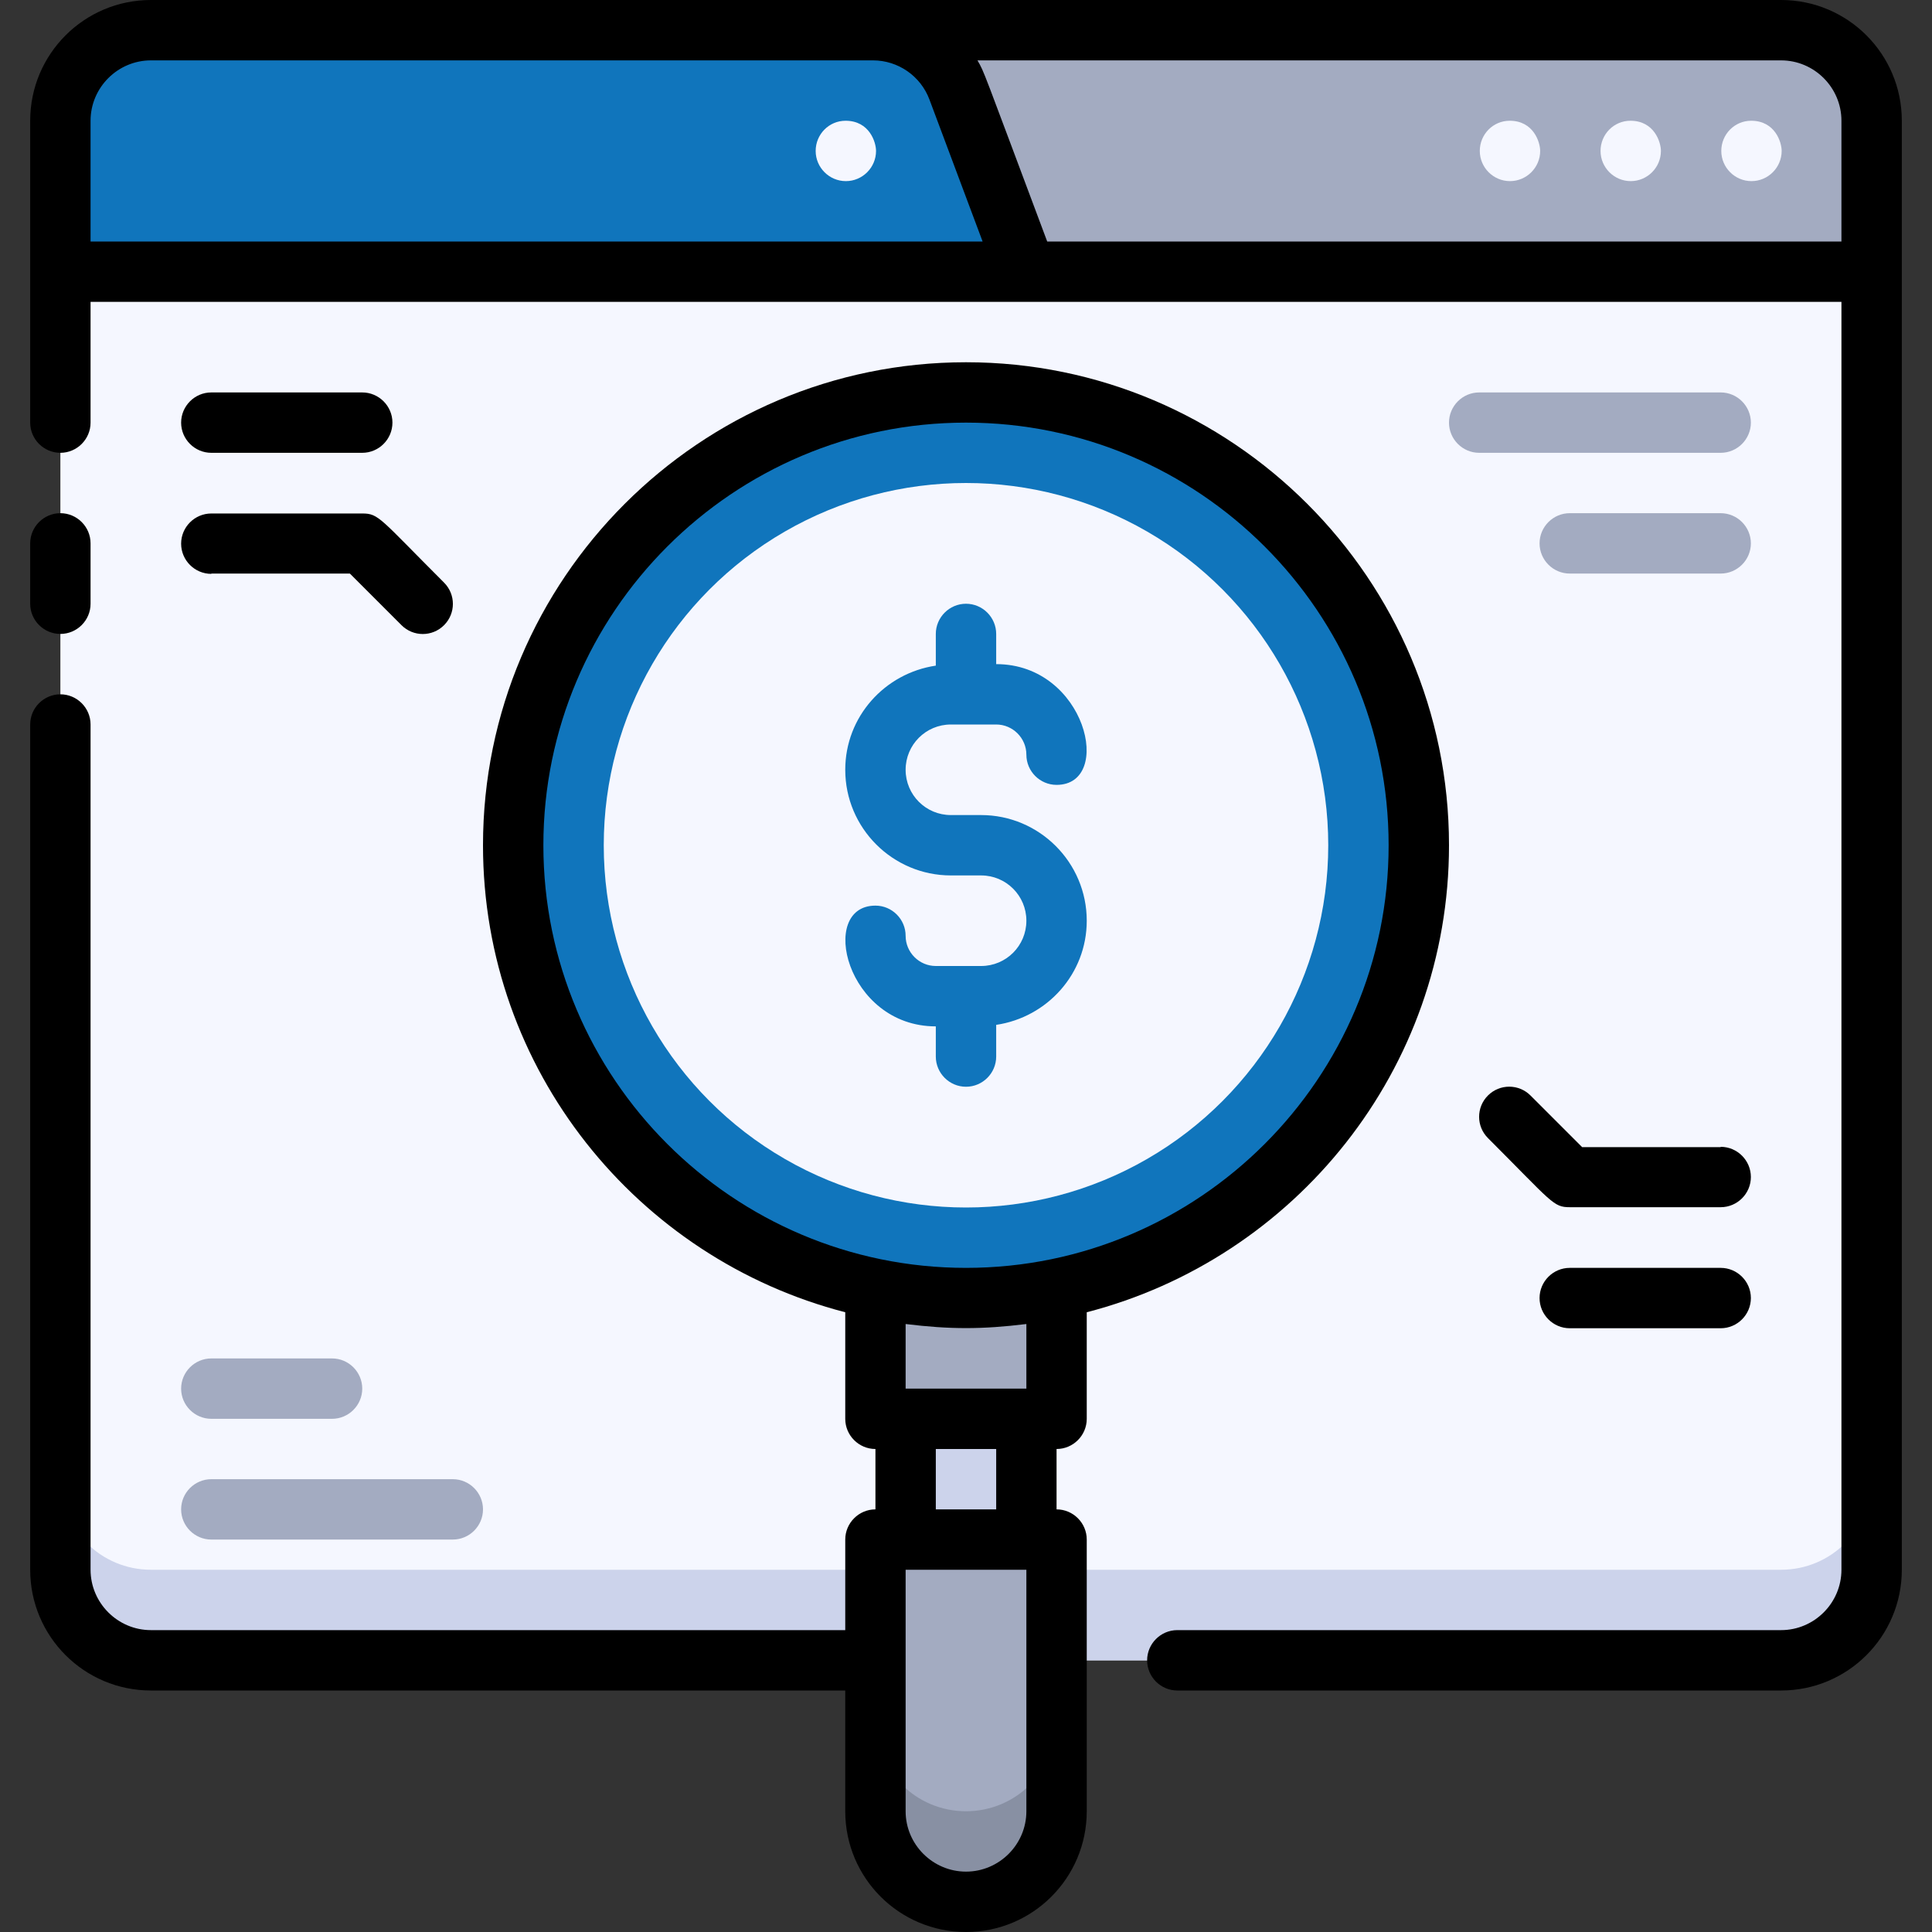<?xml version="1.0" encoding="UTF-8"?>
<svg id="Strategy" xmlns="http://www.w3.org/2000/svg" viewBox="0 0 64 64">
  <rect x="0" y="0" width="64" height="64" fill="#333333" stroke="none"/>
  <path d="M27,1h32c1.66,0,3,1.34,3,3v5H27V1h0Z" style="fill: #a3abc1;"/>
  <path d="M34,9H2v-5c0-1.66,1.34-3,3-3h23.92c1.25,0,2.37.78,2.81,1.95l2.27,6.05Z" style="fill: #1075bc;"/>
  <g>
    <path d="M58.01,4c-.55,0-.99.45-.99,1s.45,1,1,1,1-.45,1-1c0-.29-.22-1-1.01-1Z" style="fill: #f5f7ff;"/>
    <path d="M54.01,4c-.55,0-.99.45-.99,1s.45,1,1,1,1-.45,1-1c0-.29-.22-1-1.01-1Z" style="fill: #f5f7ff;"/>
    <path d="M50.01,4c-.55,0-.99.45-.99,1s.45,1,1,1,1-.45,1-1c0-.29-.22-1-1.01-1Z" style="fill: #f5f7ff;"/>
    <path d="M28.01,4c-.55,0-.99.45-.99,1s.45,1,1,1,1-.45,1-1c0-.29-.22-1-1.01-1Z" style="fill: #f5f7ff;"/>
  </g>
  <path d="M2,9h60v43c0,1.66-1.34,3-3,3H5c-1.66,0-3-1.34-3-3V9h0Z" style="fill: #f5f7ff;"/>
  <path d="M59,52H5c-1.66,0-3-1.34-3-3v3c0,1.66,1.34,3,3,3h54c1.66,0,3-1.34,3-3v-3c0,1.66-1.34,3-3,3Z" style="fill: #ccd3eb;"/>
  <rect x="29" y="42" width="6" height="5" style="fill: #a3abc1;"/>
  <path d="M32,63c-1.66,0-3-1.34-3-3v-9h6v9c0,1.66-1.34,3-3,3Z" style="fill: #a3abc1;"/>
  <path d="M32,60c-1.66,0-3-1.34-3-3v3c0,1.66,1.34,3,3,3s3-1.34,3-3v-3c0,1.66-1.34,3-3,3Z" style="fill: #8890a3;"/>
  <circle cx="32" cy="28" r="15" style="fill: #1075bc;"/>
  <circle cx="32" cy="28" r="12" style="fill: #f5f7ff;"/>
  <rect x="30" y="47" width="4" height="4" style="fill: #ccd3eb;"/>
  <path d="M32.5,27h-1c-.83,0-1.5-.67-1.5-1.5s.67-1.5,1.5-1.5h1.5c.55,0,1,.45,1,1s.45,1,1,1c1.91,0,.98-4-2-4v-1c0-.55-.45-1-1-1s-1,.45-1,1v1.05c-1.69.25-3,1.69-3,3.45,0,1.93,1.57,3.5,3.5,3.5h1c.83,0,1.5.67,1.5,1.5s-.67,1.5-1.5,1.5h-1.5c-.55,0-1-.45-1-1s-.45-1-1-1c-1.91,0-.98,4,2,4v1c0,.55.45,1,1,1s1-.45,1-1v-1.05c1.69-.25,3-1.69,3-3.45,0-1.93-1.57-3.5-3.5-3.5Z" style="fill: #1075bc;"/>
  <g>
    <path d="M59,0H5C2.79,0,1,1.79,1,4v10c0,.55.45,1,1,1s1-.45,1-1v-4h58v42c0,1.1-.9,2-2,2h-20c-.55,0-1,.45-1,1s.45,1,1,1h20c2.21,0,4-1.79,4-4V4c0-2.21-1.79-4-4-4ZM5,2h23.92c.83,0,1.58.52,1.87,1.3l1.76,4.7H3v-4c0-1.1.9-2,2-2ZM34.69,8c-2.19-5.84-2.07-5.58-2.31-6h26.62c1.1,0,2,.9,2,2v4h-26.31Z"/>
    <path d="M2,21c.55,0,1-.45,1-1v-2c0-.55-.45-1-1-1s-1,.45-1,1v2c0,.55.45,1,1,1Z"/>
    <path d="M36,47v-3.53c6.89-1.78,12-8.03,12-15.47,0-8.82-7.18-16-16-16s-16,7.18-16,16c0,7.44,5.11,13.69,12,15.47v3.53c0,.55.45,1,1,1v2c-.55,0-1,.45-1,1v3H5c-1.1,0-2-.9-2-2v-28c0-.55-.45-1-1-1s-1,.45-1,1v28c0,2.21,1.79,4,4,4h23v4c0,2.21,1.79,4,4,4s4-1.79,4-4v-9c0-.55-.45-1-1-1v-2c.55,0,1-.45,1-1ZM18,28c0-7.72,6.28-14,14-14s14,6.28,14,14-6.28,14-14,14-14-6.28-14-14ZM34,43.86v2.14h-4v-2.14c1.47.18,2.53.18,4,0ZM34,60c0,1.1-.9,2-2,2s-2-.9-2-2v-8h4v8ZM33,50h-2v-2h2v2Z"/>
    <path d="M7,19h4.59l1.71,1.71c.39.39,1.02.39,1.41,0s.39-1.02,0-1.41c-2.14-2.14-2.16-2.29-2.71-2.29h-5c-.55,0-1,.45-1,1s.45,1,1,1Z"/>
    <path d="M7,15h5c.55,0,1-.45,1-1s-.45-1-1-1h-5c-.55,0-1,.45-1,1s.45,1,1,1Z"/>
    <path d="M57,38h-4.59l-1.71-1.71c-.39-.39-1.02-.39-1.41,0s-.39,1.02,0,1.41c2.14,2.14,2.16,2.29,2.71,2.29h5c.55,0,1-.45,1-1s-.45-1-1-1Z"/>
    <path d="M57,42h-5c-.55,0-1,.45-1,1s.45,1,1,1h5c.55,0,1-.45,1-1s-.45-1-1-1Z"/>
  </g>
  <g>
    <path d="M15,49H7c-.55,0-1,.45-1,1s.45,1,1,1h8c.55,0,1-.45,1-1s-.45-1-1-1Z" style="fill: #a3abc1;"/>
    <path d="M7,47h4c.55,0,1-.45,1-1s-.45-1-1-1h-4c-.55,0-1,.45-1,1s.45,1,1,1Z" style="fill: #a3abc1;"/>
    <path d="M57,17h-5c-.55,0-1,.45-1,1s.45,1,1,1h5c.55,0,1-.45,1-1s-.45-1-1-1Z" style="fill: #a3abc1;"/>
    <path d="M58,14c0-.55-.45-1-1-1h-8c-.55,0-1,.45-1,1s.45,1,1,1h8c.55,0,1-.45,1-1Z" style="fill: #a3abc1;"/>
  </g>
</svg>